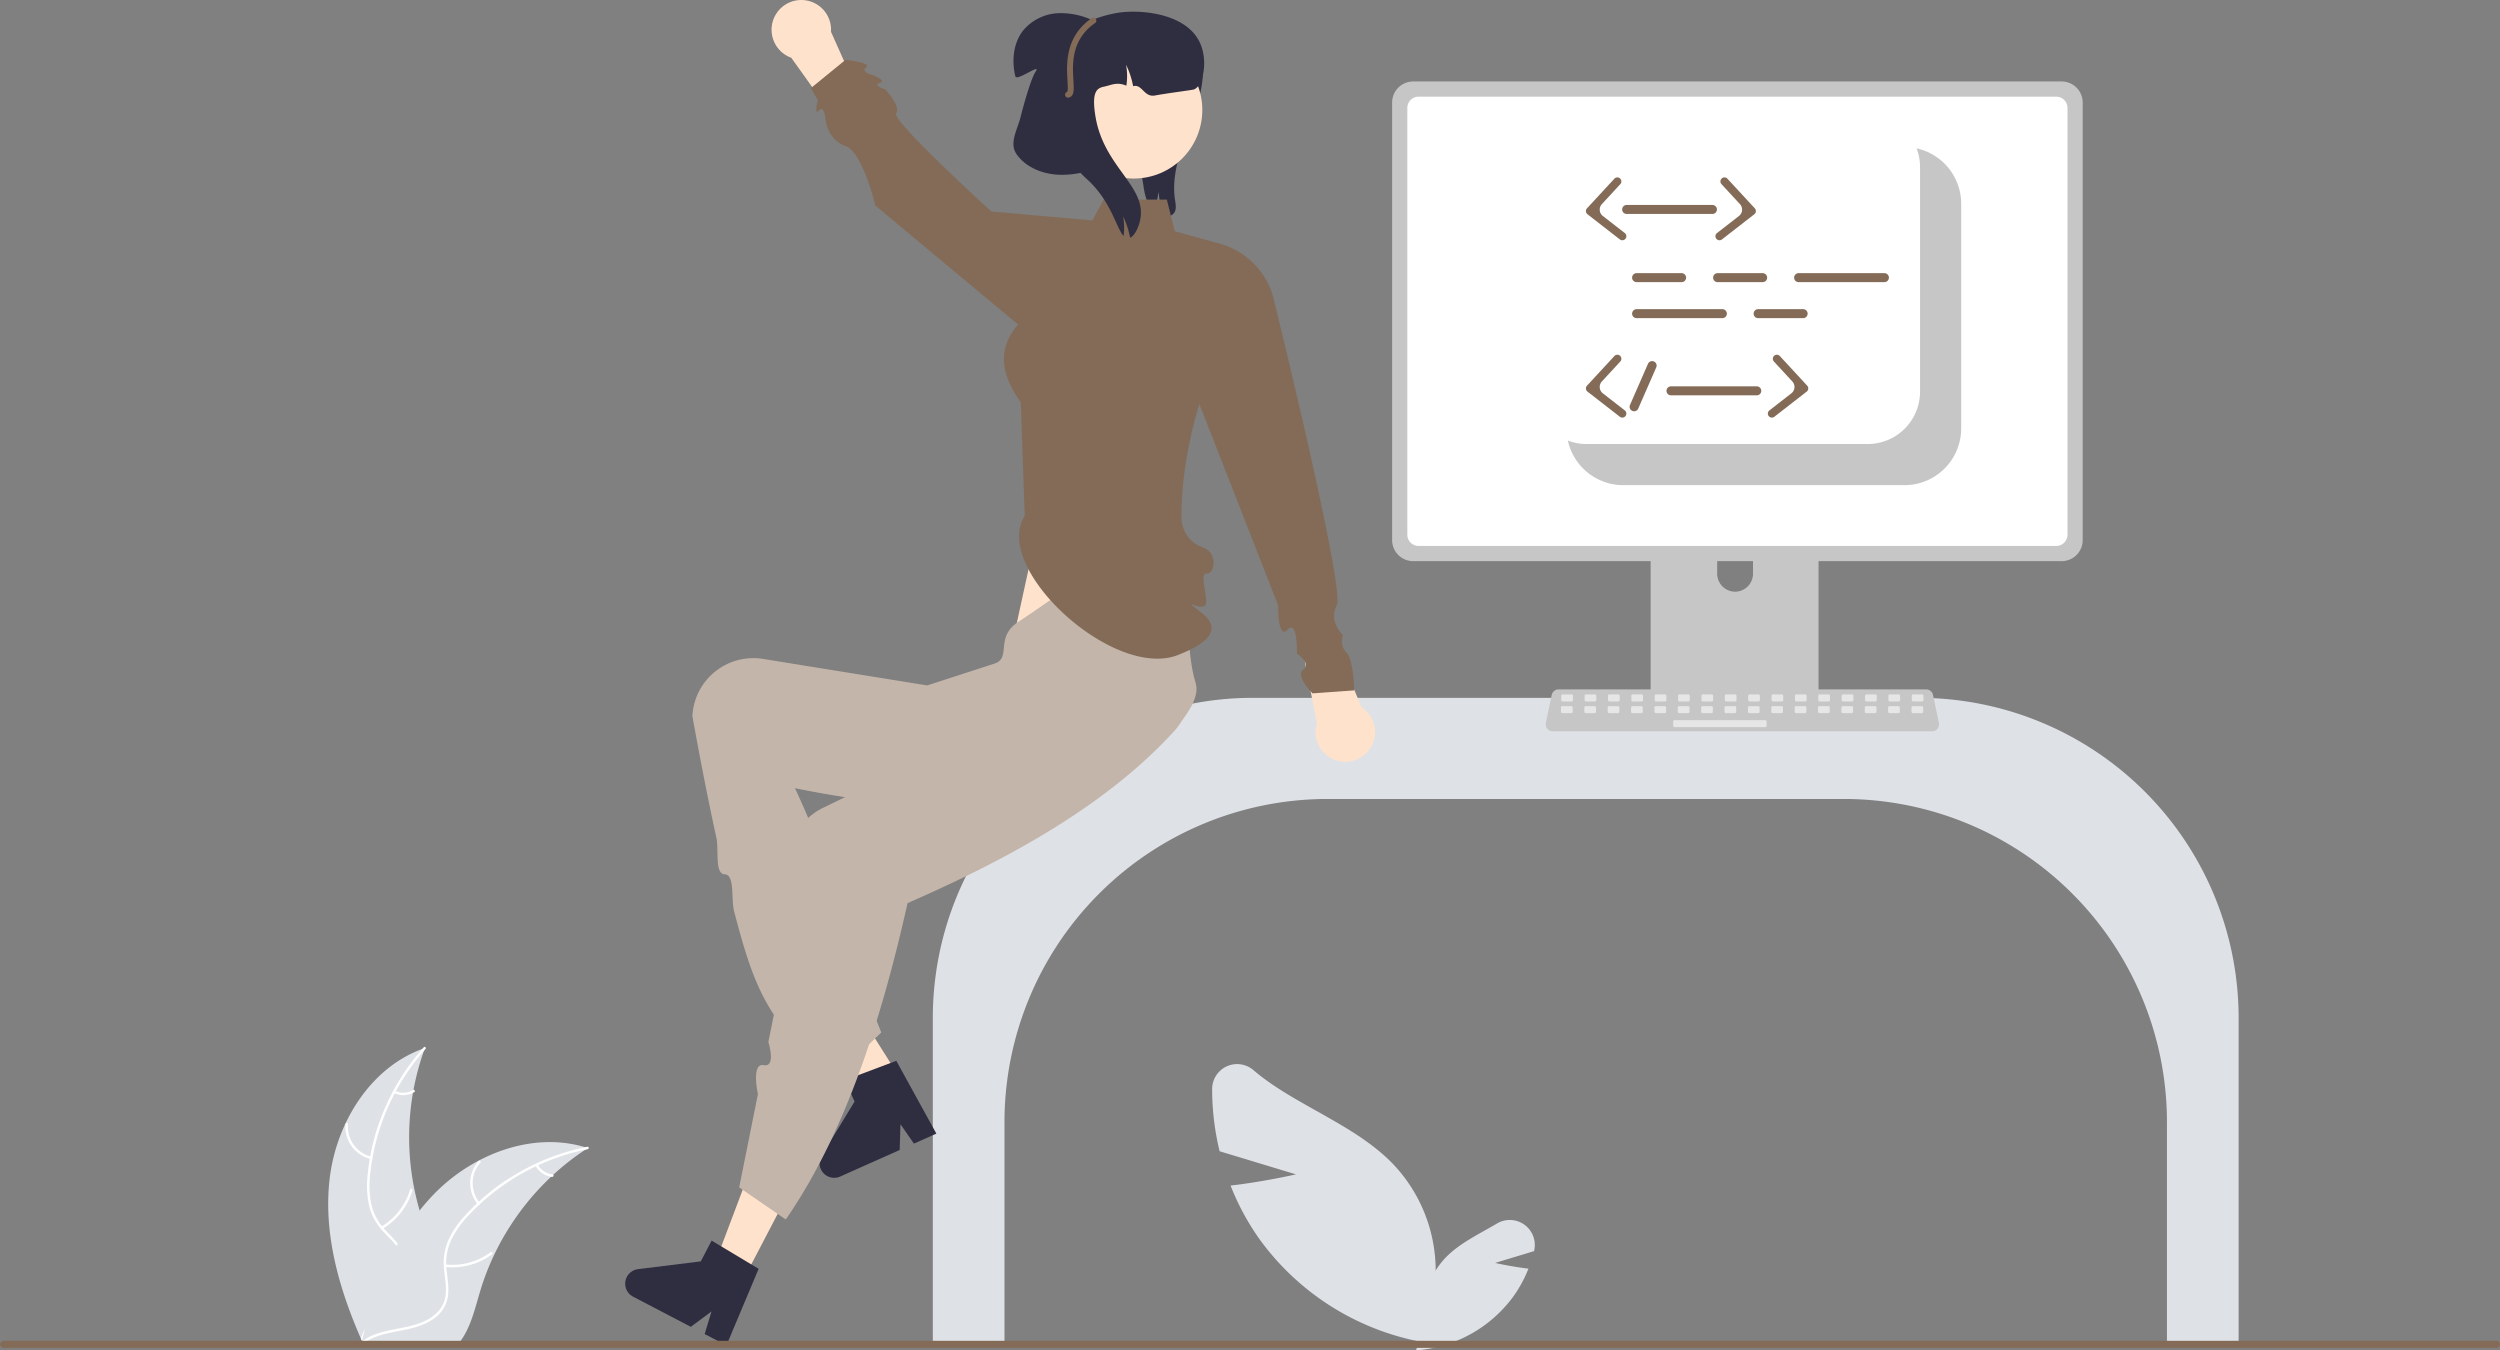 <svg xmlns="http://www.w3.org/2000/svg" width="958.135" height="517.524" viewBox="0 0 958.135 517.524">
  <rect x="0" y="0" width="958.135" height="517.524" fill="#808080" stroke="none"/>
  <g id="Gruppe_43" data-name="Gruppe 43" transform="translate(-2432 -5103)">
    <path id="Pfad_52" data-name="Pfad 52" d="M333.788,630.611c2.671-21.475,15.979-42.634,36.46-49.622a99.7,99.7,0,0,0,0,68.454c3.147,8.513,7.534,17.653,4.573,26.233-1.842,5.338-6.348,9.423-11.384,11.977s-10.627,3.771-16.147,4.964l-1.086.9C337.446,673.728,331.117,652.086,333.788,630.611Z" transform="translate(2224.614 4923.655)" fill="#dee1e6"/>
    <path id="Pfad_53" data-name="Pfad 53" d="M369.326,581.436A85.221,85.221,0,0,0,348.14,629.4a36.7,36.7,0,0,0,.417,11.491,21.048,21.048,0,0,0,5.235,9.763c2.36,2.592,5.073,4.971,6.762,8.092a12.888,12.888,0,0,1,.63,10.521c-1.491,4.275-4.428,7.76-7.42,11.068-3.321,3.673-6.829,7.435-8.241,12.3-.171.59-1.076.29-.906-.3,2.456-8.471,10.68-13.283,14.6-20.913,1.83-3.56,2.6-7.694.883-11.452-1.5-3.286-4.3-5.742-6.708-8.346a22.461,22.461,0,0,1-5.474-9.355,33.926,33.926,0,0,1-.858-11.432,82.68,82.68,0,0,1,6.038-25.126,86.731,86.731,0,0,1,15.6-24.993c.408-.457,1.036.262.631.715Z" transform="translate(2225.739 4923.614)" fill="#fff"/>
    <path id="Pfad_54" data-name="Pfad 54" d="M348.932,621.008a12.786,12.786,0,0,1-9.733-13.394c.049-.612,1-.565.953.048a11.839,11.839,0,0,0,9.079,12.44C349.828,620.244,349.526,621.149,348.932,621.008Z" transform="translate(2225.204 4926.233)" fill="#fff"/>
    <path id="Pfad_55" data-name="Pfad 55" d="M351.743,644.62a24.644,24.644,0,0,0,11-14.193c.173-.589,1.079-.29.906.3a25.633,25.633,0,0,1-11.482,14.746c-.529.314-.955-.54-.429-.852Z" transform="translate(2226.418 4928.49)" fill="#fff"/>
    <path id="Pfad_56" data-name="Pfad 56" d="M356.6,595.982a7.237,7.237,0,0,0,6.859-.348c.525-.32.95.534.429.852a8.11,8.11,0,0,1-7.587.4.493.493,0,0,1-.3-.6.479.479,0,0,1,.6-.3Z" transform="translate(2226.859 4925.09)" fill="#fff"/>
    <path id="Pfad_57" data-name="Pfad 57" d="M431.549,616.113c-.322.209-.644.419-.966.636a95.318,95.318,0,0,0-12.187,9.515c-.3.266-.6.539-.886.813a100.48,100.48,0,0,0-21.822,29.872,97.582,97.582,0,0,0-5.345,13.829c-1.972,6.544-3.59,13.8-7.494,19.15a16.737,16.737,0,0,1-1.3,1.61H346.263c-.08-.04-.161-.073-.241-.113l-1.409.064c.057-.25.121-.507.177-.757.032-.145.072-.29.1-.435.024-.1.048-.193.064-.282.008-.032.016-.064.024-.089.016-.089.04-.169.057-.25q.531-2.161,1.095-4.323c0-.008,0-.008.008-.016a143.478,143.478,0,0,1,12.074-31.7c.161-.3.322-.6.5-.9a93.121,93.121,0,0,1,8.364-12.686,82.322,82.322,0,0,1,5.482-6.271,68.453,68.453,0,0,1,17.129-12.831c12.654-6.681,27.3-9.241,40.828-5.16C430.864,615.9,431.2,616,431.549,616.113Z" transform="translate(2225.74 4926.888)" fill="#dee1e6"/>
    <path id="Pfad_58" data-name="Pfad 58" d="M431.454,616.4a85.221,85.221,0,0,0-45.792,25.54,36.7,36.7,0,0,0-6.585,9.426,21.049,21.049,0,0,0-1.7,10.947c.323,3.491,1.058,7.024.527,10.532a12.888,12.888,0,0,1-5.832,8.78c-3.764,2.516-8.208,3.53-12.588,4.37-4.863.933-9.929,1.825-13.988,4.862-.492.368-1.034-.417-.543-.784,7.062-5.285,16.525-4.176,24.25-7.907,3.6-1.741,6.707-4.579,7.6-8.612.781-3.527.026-7.171-.331-10.7a22.46,22.46,0,0,1,1.261-10.766,33.928,33.928,0,0,1,6.2-9.644,82.678,82.678,0,0,1,19.949-16.426,86.732,86.732,0,0,1,27.5-10.566c.6-.119.67.833.073.951Z" transform="translate(2225.755 4927.046)" fill="#fff"/>
    <path id="Pfad_59" data-name="Pfad 59" d="M385.607,637.011a12.786,12.786,0,0,1,.293-16.554c.407-.459,1.14.152.732.612a11.839,11.839,0,0,0-.241,15.4c.391.473-.395,1.013-.784.543Z" transform="translate(2229.49 4927.524)" fill="#fff"/>
    <path id="Pfad_60" data-name="Pfad 60" d="M374.145,656.954a24.644,24.644,0,0,0,17.332-4.706c.493-.366,1.036.418.543.784a25.633,25.633,0,0,1-18.045,4.861c-.611-.068-.437-1.006.17-.938Z" transform="translate(2228.593 4930.66)" fill="#fff"/>
    <path id="Pfad_61" data-name="Pfad 61" d="M406.545,621.619a7.238,7.238,0,0,0,5.686,3.851c.612.06.437,1-.17.938a8.11,8.11,0,0,1-6.3-4.247.493.493,0,0,1,.12-.664.479.479,0,0,1,.664.12Z" transform="translate(2231.535 4927.634)" fill="#fff"/>
    <path id="Pfad_137" data-name="Pfad 137" d="M529.258,317.732a4.363,4.363,0,0,1-4.918,1.433,6.655,6.655,0,0,1-.774-.282,32.863,32.863,0,0,0-.419-9.108,24.353,24.353,0,0,1-1.869,7.49,10.159,10.159,0,0,1-2.006-2.864,25.564,25.564,0,0,1-1.828-6.893c-1.373-8.08-2.728-16.487-.487-24.383,3.282-11.536,13.631-19.828,17.954-31.02l2.13-1.912c3.645,6.208,3.807,13.922,2.321,20.961s-4.457,13.673-6.812,20.474-4.119,14.037-3.026,21.154C529.775,314.457,530.158,316.3,529.258,317.732Z" transform="translate(2352.803 4866.761)" fill="#2f2e41"/>
    <path id="Pfad_138" data-name="Pfad 138" d="M232.173,157.1,218.3,220.574l60.618,19.743L270,157.1Z" transform="translate(2602.559 5125.001)" fill="#ffe2cb"/>
    <path id="Pfad_139" data-name="Pfad 139" d="M919.4,721.077h27.469V595.143A122.723,122.723,0,0,0,824.281,472.559H568.993A122.723,122.723,0,0,0,446.41,595.143V721.077h27.469V635.043A123.864,123.864,0,0,1,597.6,511.318h198.07A123.864,123.864,0,0,1,919.4,635.043Z" transform="translate(2343.094 4897.89)" fill="#dee1e6"/>
    <path id="Pfad_140" data-name="Pfad 140" d="M572.455,637.957l-29.275-8.863a100.87,100.87,0,0,1-2.86-23.9,9.575,9.575,0,0,1,15.749-7.245c15.7,13.468,38.7,20.654,53.543,36a59.363,59.363,0,0,1,15.832,48.958l6.408,20.726a99.474,99.474,0,0,1-72.933-40.224,96.085,96.085,0,0,1-11.539-21.164C559.8,640.84,572.455,637.957,572.455,637.957Z" transform="translate(2356.241 4915.127)" fill="#dee1e6"/>
    <path id="Pfad_141" data-name="Pfad 141" d="M639.158,664.562l14.931-4.521.057-.238a9.586,9.586,0,0,0-14.23-10.367c-6.778,4.026-14.3,7.494-19.71,13.083a30.277,30.277,0,0,0-8.075,24.97l-3.268,10.571a50.735,50.735,0,0,0,37.2-20.516,49.006,49.006,0,0,0,5.885-10.794C645.614,666.032,639.158,664.562,639.158,664.562Z" transform="translate(2365.836 4922.463)" fill="#dee1e6"/>
    <path id="Pfad_142" data-name="Pfad 142" d="M748.984,391.091H690.838a3.1,3.1,0,0,0-3.1,3.106V486.05H752.09V394.2a3.1,3.1,0,0,0-3.106-3.106Zm-28.877,52.19a6.9,6.9,0,0,1-6.866-6.866V425.821a6.866,6.866,0,1,1,13.732,0v10.595a6.9,6.9,0,0,1-6.866,6.866Z" transform="translate(2376.878 4886.485)" fill="#c6c6c6"/>
    <path id="Pfad_143" data-name="Pfad 143" d="M857.435,265.347H608.884a8.069,8.069,0,0,0-8.056,8.056V441.125a8.063,8.063,0,0,0,8.056,8.056H857.435a8.063,8.063,0,0,0,8.056-8.056V273.4a8.068,8.068,0,0,0-8.055-8.056Z" transform="translate(2364.711 4868.882)" fill="#c6c6c6"/>
    <path id="Pfad_144" data-name="Pfad 144" d="M854.645,270.451h-244.4a4.318,4.318,0,0,0-4.308,4.317V438.333a4.316,4.316,0,0,0,4.308,4.308h244.4a4.316,4.316,0,0,0,4.308-4.308V274.768a4.318,4.318,0,0,0-4.308-4.317Z" transform="translate(2365.427 4869.597)" fill="#fff"/>
    <path id="Pfad_145" data-name="Pfad 145" d="M687.565,471.812v8.862a1.736,1.736,0,0,0,1.733,1.732h61.283a1.741,1.741,0,0,0,1.732-1.732v-8.862Z" transform="translate(2376.854 4897.785)" fill="#3f3d56"/>
    <path id="Pfad_146" data-name="Pfad 146" d="M800.529,485.783h-145.4a2.675,2.675,0,0,1-2.617-3.226l2.256-10.716a2.687,2.687,0,0,1,2.617-2.124H798.273a2.686,2.686,0,0,1,2.617,2.124l2.256,10.716a2.675,2.675,0,0,1-2.617,3.226Z" transform="translate(2371.938 4897.492)" fill="#c6c6c6"/>
    <rect id="Rechteck_52" data-name="Rechteck 52" width="4.478" height="2.687" rx="0.488" transform="translate(3030.351 5369.14)" fill="#e6e6e6"/>
    <rect id="Rechteck_53" data-name="Rechteck 53" width="4.478" height="2.687" rx="0.488" transform="translate(3039.307 5369.14)" fill="#e6e6e6"/>
    <rect id="Rechteck_54" data-name="Rechteck 54" width="4.478" height="2.687" rx="0.488" transform="translate(3048.264 5369.14)" fill="#e6e6e6"/>
    <rect id="Rechteck_55" data-name="Rechteck 55" width="4.478" height="2.687" rx="0.488" transform="translate(3057.221 5369.14)" fill="#e6e6e6"/>
    <rect id="Rechteck_56" data-name="Rechteck 56" width="4.478" height="2.687" rx="0.488" transform="translate(3066.177 5369.14)" fill="#e6e6e6"/>
    <rect id="Rechteck_57" data-name="Rechteck 57" width="4.478" height="2.687" rx="0.488" transform="translate(3075.134 5369.14)" fill="#e6e6e6"/>
    <rect id="Rechteck_58" data-name="Rechteck 58" width="4.478" height="2.687" rx="0.488" transform="translate(3084.09 5369.14)" fill="#e6e6e6"/>
    <rect id="Rechteck_59" data-name="Rechteck 59" width="4.478" height="2.687" rx="0.488" transform="translate(3093.047 5369.14)" fill="#e6e6e6"/>
    <rect id="Rechteck_60" data-name="Rechteck 60" width="4.478" height="2.687" rx="0.488" transform="translate(3102.004 5369.14)" fill="#e6e6e6"/>
    <rect id="Rechteck_61" data-name="Rechteck 61" width="4.478" height="2.687" rx="0.488" transform="translate(3110.96 5369.14)" fill="#e6e6e6"/>
    <rect id="Rechteck_62" data-name="Rechteck 62" width="4.478" height="2.687" rx="0.488" transform="translate(3119.917 5369.14)" fill="#e6e6e6"/>
    <rect id="Rechteck_63" data-name="Rechteck 63" width="4.478" height="2.687" rx="0.488" transform="translate(3128.874 5369.14)" fill="#e6e6e6"/>
    <rect id="Rechteck_64" data-name="Rechteck 64" width="4.478" height="2.687" rx="0.488" transform="translate(3137.83 5369.14)" fill="#e6e6e6"/>
    <rect id="Rechteck_65" data-name="Rechteck 65" width="4.478" height="2.687" rx="0.488" transform="translate(3146.787 5369.14)" fill="#e6e6e6"/>
    <rect id="Rechteck_66" data-name="Rechteck 66" width="4.478" height="2.687" rx="0.488" transform="translate(3155.743 5369.14)" fill="#e6e6e6"/>
    <rect id="Rechteck_67" data-name="Rechteck 67" width="4.478" height="2.687" rx="0.488" transform="translate(3164.7 5369.14)" fill="#e6e6e6"/>
    <rect id="Rechteck_68" data-name="Rechteck 68" width="4.478" height="2.687" rx="0.488" transform="translate(3030.245 5373.618)" fill="#e6e6e6"/>
    <rect id="Rechteck_69" data-name="Rechteck 69" width="4.478" height="2.687" rx="0.488" transform="translate(3039.201 5373.618)" fill="#e6e6e6"/>
    <rect id="Rechteck_70" data-name="Rechteck 70" width="4.478" height="2.687" rx="0.488" transform="translate(3048.158 5373.618)" fill="#e6e6e6"/>
    <rect id="Rechteck_71" data-name="Rechteck 71" width="4.478" height="2.687" rx="0.488" transform="translate(3057.115 5373.618)" fill="#e6e6e6"/>
    <rect id="Rechteck_72" data-name="Rechteck 72" width="4.478" height="2.687" rx="0.488" transform="translate(3066.071 5373.618)" fill="#e6e6e6"/>
    <rect id="Rechteck_73" data-name="Rechteck 73" width="4.478" height="2.687" rx="0.488" transform="translate(3075.028 5373.618)" fill="#e6e6e6"/>
    <rect id="Rechteck_74" data-name="Rechteck 74" width="4.478" height="2.687" rx="0.488" transform="translate(3083.985 5373.618)" fill="#e6e6e6"/>
    <rect id="Rechteck_75" data-name="Rechteck 75" width="4.478" height="2.687" rx="0.488" transform="translate(3092.941 5373.618)" fill="#e6e6e6"/>
    <rect id="Rechteck_76" data-name="Rechteck 76" width="4.478" height="2.687" rx="0.488" transform="translate(3101.898 5373.618)" fill="#e6e6e6"/>
    <rect id="Rechteck_77" data-name="Rechteck 77" width="4.478" height="2.687" rx="0.488" transform="translate(3110.854 5373.618)" fill="#e6e6e6"/>
    <rect id="Rechteck_78" data-name="Rechteck 78" width="4.478" height="2.687" rx="0.488" transform="translate(3119.811 5373.618)" fill="#e6e6e6"/>
    <rect id="Rechteck_79" data-name="Rechteck 79" width="4.478" height="2.687" rx="0.488" transform="translate(3128.768 5373.618)" fill="#e6e6e6"/>
    <rect id="Rechteck_80" data-name="Rechteck 80" width="4.478" height="2.687" rx="0.488" transform="translate(3137.724 5373.618)" fill="#e6e6e6"/>
    <rect id="Rechteck_81" data-name="Rechteck 81" width="4.478" height="2.687" rx="0.488" transform="translate(3146.681 5373.618)" fill="#e6e6e6"/>
    <rect id="Rechteck_82" data-name="Rechteck 82" width="4.478" height="2.687" rx="0.488" transform="translate(3155.638 5373.618)" fill="#e6e6e6"/>
    <rect id="Rechteck_83" data-name="Rechteck 83" width="4.478" height="2.687" rx="0.488" transform="translate(3164.594 5373.618)" fill="#e6e6e6"/>
    <rect id="Rechteck_84" data-name="Rechteck 84" width="35.826" height="2.687" rx="0.488" transform="translate(3073.237 5378.992)" fill="#e6e6e6"/>
    <path id="Pfad_147" data-name="Pfad 147" d="M810.649,309.078V395.17a21.742,21.742,0,0,1-21.737,21.74H681.157a21.753,21.753,0,0,1-19.963-13.1,20.5,20.5,0,0,1-1.286-4,19.8,19.8,0,0,0,7.182,1.334H774.842A20.069,20.069,0,0,0,794.883,381.1V295.011a19.8,19.8,0,0,0-1.334-7.182,20.511,20.511,0,0,1,4,1.288,21.752,21.752,0,0,1,13.1,19.961Z" transform="translate(2372.982 4872.029)" fill="#c6c6c6"/>
    <path id="Pfad_148" data-name="Pfad 148" d="M189.076,374.112l-10.687,6.618-31.485-38.7,15.773-9.765Z" transform="translate(2592.565 5149.522)" fill="#ffe2cb"/>
    <path id="Pfad_149" data-name="Pfad 149" d="M453.1,622.487l-8.6,3.838-5.158-7.432-.307,9.871-22.8,10.179a5.613,5.613,0,0,1-7.083-8.043l12.595-20.7-3.663-8.206,19.663-7.407Z" transform="translate(2337.765 4914.972)" fill="#2f2e41"/>
    <path id="Pfad_150" data-name="Pfad 150" d="M419.925,625.221l18.05-17.492c-13.41-33.093-14.482-53.6-33.073-93.628,44.11,9.022,75.645,8.474,112.125.385,12.35-2.7,44.215-27.31,41.6-39.93q-.184-.885-.434-1.753c-3.916-13.351-1.158-33.8-9.634-48.611-15.68-5.912-39.5,14.051-58.139,26.22-8.986,5.868-2.408,13.864-9.12,15.96l-25.728,8.352-63.124-10.195a23.383,23.383,0,0,0-26.649,19.789q-.16,1.028-.232,2.067c2.9,16.078,5.932,31.734,9.192,46.6,1.052,4.8-.724,13.994,3.233,14.131s2.363,9.649,3.6,14.3C389.168,590.037,393.965,603.892,419.925,625.221Z" transform="translate(2331.777 4890.969)" fill="#c3b5aa"/>
    <path id="Pfad_151" data-name="Pfad 151" d="M128.7,436.189l-11.134-5.812,17.616-46.667,16.433,8.577Z" transform="translate(2588.457 5156.725)" fill="#ffe2cb"/>
    <path id="Pfad_152" data-name="Pfad 152" d="M381.316,664.2,399.17,676.5c21.882-31.646,36.089-73.933,46.67-121.249,41.2-17.972,77.246-38.533,102.367-66.111a23.843,23.843,0,0,0-1.379-33.168q-.659-.618-1.363-1.184c-10.881-8.667-35.046-3.68-50.492-10.924L467.38,482.047l3.172,8.895-9.6,4.673-8.1,3.945-9.277,4.516-30.413,14.805a23.351,23.351,0,0,0-10.361,31.5q.461.933,1,1.824L392.5,608.473s3.108,9.8-1.782,8.879-2.225,11.087-2.225,11.087Z" transform="translate(2333.982 4893.872)" fill="#c3b5aa"/>
    <path id="Pfad_153" data-name="Pfad 153" d="M381.794,695.2l-8.346-4.356,2.623-8.658-7.928,5.889-22.137-11.553a5.613,5.613,0,0,1,1.907-10.547l24.05-2.983,4.158-7.966,18.015,10.814Z" transform="translate(2328.617 4923.433)" fill="#2f2e41"/>
    <path id="Pfad_154" data-name="Pfad 154" d="M593.366,479.529l-13.022-31.47-10.26,5.7,6.2,32.013a11.4,11.4,0,1,0,17.086-6.243Z" transform="translate(2360.407 4894.459)" fill="#ffe2cb"/>
    <path id="Pfad_155" data-name="Pfad 155" d="M399.75,260.086l19.814,27.7,8.7-7.876-13.289-29.777a11.4,11.4,0,1,0-15.227,9.952Z" transform="translate(2335.505 4865.047)" fill="#ffe2cb"/>
    <path id="Pfad_156" data-name="Pfad 156" d="M487.378,432.846c-12.852,19.934,34.232,63.367,59.019,53.211,4.34-1.778,19.271-7.652,9.065-15.8s1.183.97,1.452-4.331c.18-3.544-2.564-11.319.3-10.986s4.506-7.947-1.729-10.057a12.1,12.1,0,0,1-7.98-10.26c-.6-21.85,6.8-44.662,6.8-44.662l30.207,77.217s-.223,13.359,3.629,9.277,3.572,9.13,3.572,9.13,5.728,4,2.434,6.222,3.546,9.065,3.546,9.065l15.96-1.14s-.25-11.856-2.975-14.478-1.386-6.748-1.386-6.748-5.618-5.226-2.338-11.38S583.073,350.9,583.073,350.9a29.321,29.321,0,0,0-20.937-22.367L544.9,323.783l-3.061-12.145H517.565l-4.228,7.98-38.76-3.42s-38.352-34.895-36.48-37.62-4.073-9.1-4.073-9.1-5.077-1.662-2.212-2.549-2.55-2.939-2.55-2.939-5.016-1.318-2.65-3.053-7.894-2.875-7.894-2.875L405.406,268.92l2.691,4.562s-1.64,6.212.5,3.944,2.544,4.314,2.544,4.314,1.093,7.207,7.577,9.378,11.4,22.8,11.4,22.8l54.72,45.6c-8.334,9.566-6.35,19.569,1.032,29.8Z" transform="translate(2337.354 4867.862)" fill="#836b57"/>
    <circle id="Ellipse_31" data-name="Ellipse 31" cx="26.283" cy="26.283" r="26.283" transform="translate(2840.224 5118.865)" fill="#ffe2cb"/>
    <path id="Pfad_157" data-name="Pfad 157" d="M542.421,271.724c-.673.194-10.545,1.482-14.82,2.28-4.2.787-4.925-4.56-8.356-3.557a.144.144,0,0,0-.011-.068,32.32,32.32,0,0,0-2.7-8.174,24.142,24.142,0,0,1,.194,7.524,1.131,1.131,0,0,1-.023.194c-.011.114-.034.217-.046.331-3.625-1.6-5.928-.171-8.436.331-2.8.559-4.993,1.79-3.42,11.4,3.226,19.767,20.007,26.824,17.1,39.9-.57,2.588-2.006,5.825-3.808,6.635a32.315,32.315,0,0,0-2.7-8.174,24.144,24.144,0,0,1,.194,7.524c-2.793-3.021-4.811-13.577-14.2-21.945-2.314-2.052-13.908-14.227-15.3-17.1a36.633,36.633,0,0,1,.616,6.965,33.524,33.524,0,0,1-.319,4.674,1.315,1.315,0,0,1-.034.3c-.011.182-.046.342-.068.513-.023.194-.057.376-.091.57-3.8-.547-7.159-1.208-8.744-2.759-7.706-7.5,1.7-22.116,6.84-35.34,7.353-18.935,28.7-21.455,30.78-21.66,9.143-.923,24.589,1.037,29.64,11.4C548.235,260.745,545.978,270.7,542.421,271.724Z" transform="translate(2347.03 4865.597)" fill="#2f2e41"/>
    <path id="Pfad_158" data-name="Pfad 158" d="M487.141,275.93l19.039-29.617a29.2,29.2,0,0,0-15.034-3.944,18.718,18.718,0,0,0-13.8,6.511c-3.888,4.833-4.556,11.664-3.1,17.693.5,2.082,10.084-5.244,7.8-1.824-1.872,2.678-4.932,13.932-5.7,17.1-1.235,5.1-4.632,10.331-1.606,14.615,3.578,5.067,9.963,7.585,16.161,7.841s12.3-1.462,18.188-3.407Z" transform="translate(2346.889 4865.665)" fill="#2f2e41"/>
    <path id="Pfad_159" data-name="Pfad 159" d="M492.025,274.546a1.14,1.14,0,0,1-.311-2.237c.3-.493.176-2.569.078-4.246-.371-6.3-.991-16.836,9.241-23.951a1.14,1.14,0,1,1,1.3,1.871c-9.182,6.385-8.631,15.749-8.266,21.945.208,3.542.359,6.1-1.79,6.588A1.13,1.13,0,0,1,492.025,274.546Z" transform="translate(2349.321 4865.881)" fill="#836b57"/>
    <path id="Pfad_160" data-name="Pfad 160" d="M255.615,690.078a1.48,1.48,0,0,0,1.579,1.357h954.968a1.374,1.374,0,1,0,0-2.713H257.2a1.484,1.484,0,0,0-1.589,1.349Z" transform="translate(2176.385 4928.15)" fill="#836b57"/>
    <path id="Pfad_161" data-name="Pfad 161" d="M700.48,333.234h-17.25a1.725,1.725,0,0,1,0-3.45h17.25a1.725,1.725,0,0,1,0,3.45Z" transform="translate(2376.005 4877.902)" fill="#836b57"/>
    <path id="Pfad_162" data-name="Pfad 162" d="M727.717,333.234h-17.25a1.725,1.725,0,0,1,0-3.45h17.25a1.725,1.725,0,0,1,0,3.45Z" transform="translate(2379.818 4877.902)" fill="#836b57"/>
    <path id="Pfad_163" data-name="Pfad 163" d="M741.336,345.34h-17.25a1.725,1.725,0,1,1,0-3.45h17.25a1.725,1.725,0,0,1,0,3.45Z" transform="translate(2381.724 4879.597)" fill="#836b57"/>
    <path id="Pfad_164" data-name="Pfad 164" d="M716.1,345.34H683.229a1.725,1.725,0,0,1,0-3.45H716.1a1.725,1.725,0,1,1,0,3.45Z" transform="translate(2376.005 4879.597)" fill="#836b57"/>
    <path id="Pfad_165" data-name="Pfad 165" d="M770.576,333.234H737.7a1.725,1.725,0,1,1,0-3.45h32.871a1.725,1.725,0,0,1,0,3.45Z" transform="translate(2383.631 4877.902)" fill="#836b57"/>
    <path id="Pfad_166" data-name="Pfad 166" d="M712.758,310.31H679.887a1.725,1.725,0,0,1,0-3.45h32.871a1.725,1.725,0,0,1,0,3.45Z" transform="translate(2375.537 4874.693)" fill="#836b57"/>
    <path id="Pfad_167" data-name="Pfad 167" d="M711.07,321.686a1.545,1.545,0,0,1-.949-2.764l8.417-6.543a3.093,3.093,0,0,0,.374-4.541l-7.066-7.65a1.545,1.545,0,0,1,2.269-2.1l10.494,11.36a1.545,1.545,0,0,1-.186,2.268l-12.4,9.642a1.54,1.54,0,0,1-.947.325Z" transform="translate(2379.927 4873.396)" fill="#836b57"/>
    <path id="Pfad_168" data-name="Pfad 168" d="M679.929,321.686a1.545,1.545,0,0,0,.949-2.764l-8.417-6.543a3.093,3.093,0,0,1-.374-4.541l7.066-7.65a1.545,1.545,0,1,0-2.269-2.1l-10.494,11.36a1.545,1.545,0,0,0,.186,2.268l12.4,9.642a1.54,1.54,0,0,0,.947.325Z" transform="translate(2373.832 4873.396)" fill="#836b57"/>
    <path id="Pfad_169" data-name="Pfad 169" d="M727.664,371.29H694.793a1.725,1.725,0,0,1,0-3.45h32.871a1.725,1.725,0,0,1,0,3.45Z" transform="translate(2377.624 4883.23)" fill="#836b57"/>
    <path id="Pfad_170" data-name="Pfad 170" d="M728.686,381.311a1.545,1.545,0,0,1-.949-2.764L736.154,372a3.094,3.094,0,0,0,.374-4.541l-7.066-7.65a1.545,1.545,0,1,1,2.269-2.1l10.494,11.36a1.545,1.545,0,0,1-.186,2.268l-12.4,9.642a1.54,1.54,0,0,1-.947.325Z" transform="translate(2382.394 4881.743)" fill="#836b57"/>
    <path id="Pfad_171" data-name="Pfad 171" d="M679.929,381.311a1.545,1.545,0,0,0,.949-2.764L672.461,372a3.093,3.093,0,0,1-.374-4.541l7.066-7.65a1.545,1.545,0,1,0-2.269-2.1l-10.494,11.36a1.545,1.545,0,0,0,.186,2.268l12.4,9.642a1.54,1.54,0,0,0,.947.325Z" transform="translate(2373.832 4881.743)" fill="#836b57"/>
    <path id="Pfad_172" data-name="Pfad 172" d="M680.807,376.181l6.91-15.806a1.725,1.725,0,0,1,3.161,1.382l-6.91,15.806a1.725,1.725,0,0,1-3.161-1.382Z" transform="translate(2375.887 4882.04)" fill="#836b57"/>
  </g>
</svg>
